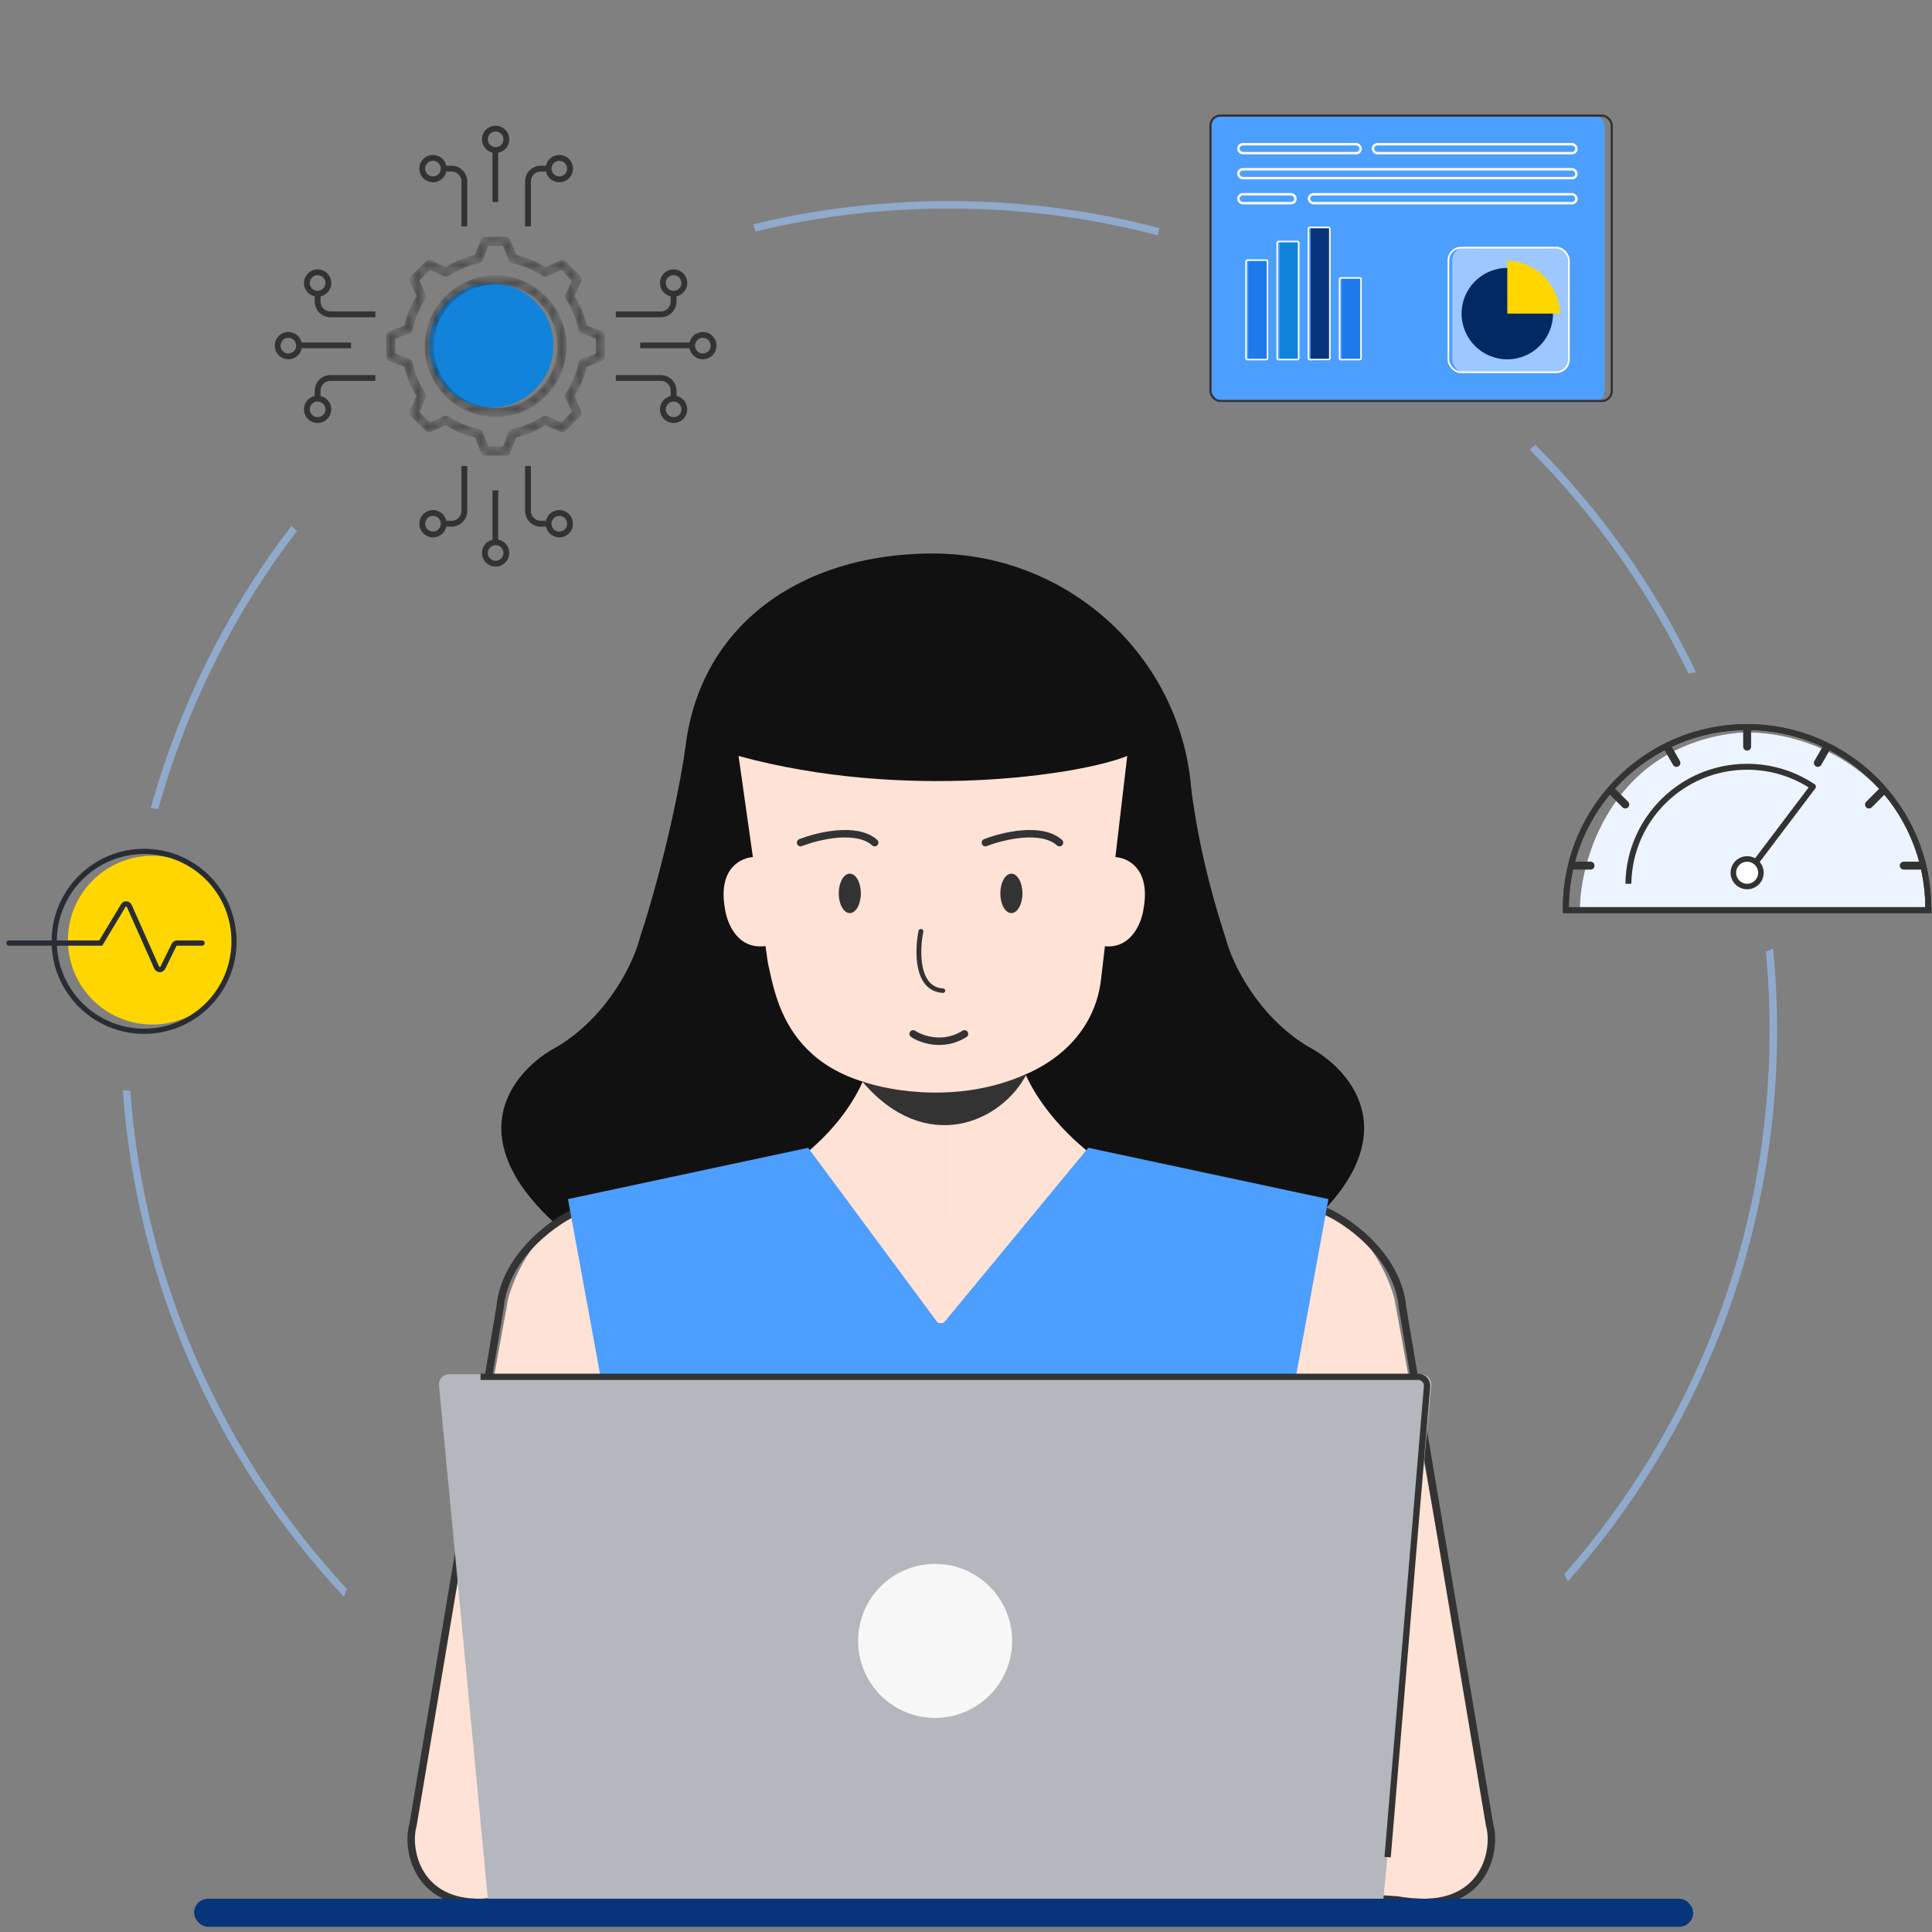 <svg width="215" height="215" viewBox="0 0 215 215" fill="none" xmlns="http://www.w3.org/2000/svg">
<rect x="0" y="0" width="215" height="215" fill="#808080" stroke="none"/>
<path opacity="0.6" fill-rule="evenodd" clip-rule="evenodd" d="M170.224 50.037C170.436 49.859 170.646 49.677 170.852 49.492C178.152 56.822 184.229 65.374 188.749 74.815C188.459 74.848 188.171 74.889 187.886 74.937C183.41 65.656 177.415 57.249 170.224 50.037ZM196.515 105.899C196.789 108.783 196.929 111.707 196.929 114.663C196.929 137.864 188.302 159.047 174.086 175.171C174.221 175.439 174.35 175.711 174.472 175.987C188.958 159.684 197.759 138.203 197.759 114.663C197.759 111.59 197.609 108.553 197.316 105.557C197.053 105.678 196.786 105.792 196.515 105.899ZM105.594 22.373C113.684 22.373 121.53 23.417 129.006 25.377C128.95 25.648 128.899 25.921 128.851 26.195C121.426 24.242 113.631 23.203 105.594 23.203C98.184 23.203 90.979 24.087 84.08 25.755C84 25.489 83.917 25.224 83.831 24.961C90.809 23.27 98.097 22.373 105.594 22.373ZM33.05 59.086C32.839 58.906 32.631 58.724 32.425 58.538C25.342 67.783 19.968 78.408 16.773 89.941C17.056 89.959 17.336 89.984 17.614 90.016C20.78 78.661 26.078 68.198 33.05 59.086ZM105.594 206.123C121.241 206.123 135.968 202.184 148.842 195.241C149.073 195.434 149.309 195.62 149.551 195.801C136.485 202.913 121.511 206.953 105.594 206.953C90.183 206.953 75.656 203.166 62.889 196.47C63.154 196.3 63.413 196.123 63.667 195.939C76.223 202.447 90.48 206.123 105.594 206.123ZM38.593 176.821C24.915 162.044 16.052 142.733 14.503 121.391C14.221 121.368 13.941 121.338 13.664 121.301C15.208 143.055 24.281 162.724 38.288 177.712C38.382 177.411 38.483 177.114 38.593 176.821Z" fill="#9CC7FF"/>
<path d="M71.132 104.617C74.13 95.466 75.8 86.605 76.26 83.318L107.259 98.072L111.522 119.391L119.799 134.69L63.638 137.749C50.227 127.02 56.999 119.079 62.06 116.45C67.74 112.979 70.475 107.115 71.132 104.617Z" fill="#111111"/>
<path d="M136.462 104.617C133.464 95.466 132.797 89.503 132.337 86.217L100.335 98.072L96.071 119.391L87.795 134.69L143.956 137.749C157.366 127.02 150.595 119.079 145.533 116.45C139.854 112.979 137.119 107.115 136.462 104.617Z" fill="#111111"/>
<path fill-rule="evenodd" clip-rule="evenodd" d="M97.061 115.464C97.415 118.449 94.985 124.349 88.851 129.011L90.454 147.256H105.152V115.464H97.061ZM113.244 115.464C112.89 118.449 115.825 124.201 121.96 128.862L119.85 147.256H105.153V115.464H113.244Z" fill="#FEE2D5"/>
<path d="M132.654 90.032C132.654 105.737 119.745 118.468 103.821 118.468C87.897 118.468 76.075 102.332 76.075 86.627C76.075 70.922 87.897 61.596 103.821 61.596C119.745 61.596 132.654 74.327 132.654 90.032Z" fill="#111111"/>
<path d="M155.161 144.423C153.461 138.756 149.947 135.714 147.622 134.902C147.34 134.803 147.049 134.983 146.974 135.272L139.229 164.976C139.209 165.053 139.206 165.136 139.22 165.215C141.502 178.041 143.867 184.205 145.172 194.293C145.218 194.65 144.916 194.958 144.557 194.928C136.901 194.292 111.241 195.771 96.046 198.423C89.928 198.905 86.976 195.711 84.679 194.999C72.561 190.876 70.931 200.073 70.489 203.532C70.478 203.619 70.488 203.706 70.52 203.788C71.319 205.822 72.347 204.564 73.333 203.661C72.138 207.583 75.096 205.899 76.671 205.134C76.999 204.974 77.335 205.213 77.368 205.577C77.538 207.48 78.389 208.57 79.515 207.417C82.016 204.853 83.524 207.83 85.235 208.71C88.973 210.632 93.815 207.363 96.046 207.417L158.374 211.302C166.115 211.384 166.472 205.435 165.683 202.45L155.161 144.423Z" fill="#FEE2D5"/>
<path d="M147.261 134.685C149.433 135.507 155.517 139.434 156.081 145.495L165.771 203.107C166.593 205.926 165.201 213.263 155.475 211.431L138.779 210.343" stroke="#333333" stroke-width="0.83" stroke-linecap="round" stroke-linejoin="round"/>
<path d="M56.567 144.423C58.267 138.756 61.78 135.714 64.105 134.902C64.388 134.803 64.678 134.983 64.754 135.272L72.499 164.976C72.519 165.053 72.522 165.136 72.508 165.215C70.226 178.041 67.86 184.205 66.555 194.293C66.509 194.65 66.811 194.958 67.171 194.928C74.827 194.292 100.487 195.771 115.682 198.423C121.8 198.905 124.751 195.711 127.048 194.999C139.167 190.876 140.797 200.073 141.239 203.532C141.25 203.619 141.239 203.706 141.207 203.788C140.409 205.822 139.381 204.564 138.395 203.661C139.589 207.583 136.632 205.899 135.057 205.134C134.728 204.974 134.393 205.213 134.36 205.577C134.189 207.48 133.338 208.57 132.213 207.417C129.711 204.853 128.203 207.83 126.493 208.71C122.754 210.632 117.913 207.363 115.682 207.417L53.353 211.302C45.613 211.384 45.256 205.435 46.045 202.45L56.567 144.423Z" fill="#FEE2D5"/>
<path d="M64.467 134.685C62.294 135.507 56.211 139.434 55.647 145.495L45.957 203.107C45.135 205.926 46.527 213.263 56.252 211.431L72.948 210.343" stroke="#333333" stroke-width="0.83" stroke-linecap="round" stroke-linejoin="round"/>
<path d="M57.506 189.122L56.08 197.32C56.018 197.674 56.298 197.993 56.657 197.973C66.02 197.43 87.385 197.382 103.52 201.302" stroke="#333333" stroke-width="0.83" stroke-linecap="round" stroke-linejoin="round"/>
<path d="M72.115 182.061L63.207 133.44L89.931 127.729L104.25 147.065C104.464 147.354 104.892 147.365 105.121 147.088L121.109 127.729L147.833 133.44L138.925 182.061H72.115Z" fill="#4C9EFF"/>
<path d="M55.392 212.273C54.822 212.273 54.344 211.84 54.29 211.272L48.85 154.148C48.788 153.498 49.299 152.937 49.951 152.937H158.18C158.831 152.937 159.342 153.497 159.281 154.146L153.955 211.27C153.902 211.839 153.424 212.273 152.853 212.273H55.392Z" fill="#B4B7BD"/>
<path d="M85.451 107.148L82.19 84.125C100.56 89.156 120.101 86.283 125.443 84.125L122.545 108.839C121.803 116.001 115.265 121.441 104.01 121.441C87.449 121.441 86.329 110.797 85.451 107.148Z" fill="#FEE2D5"/>
<ellipse cx="112.55" cy="99.419" rx="1.23" ry="2.193" fill="#333333"/>
<ellipse cx="94.569" cy="99.419" rx="1.23" ry="2.193" fill="#333333"/>
<path fill-rule="evenodd" clip-rule="evenodd" d="M102.538 103.383C102.684 103.411 102.78 103.544 102.752 103.68C102.538 104.725 102.403 106.297 102.682 107.618C102.822 108.278 103.061 108.855 103.424 109.274C103.781 109.684 104.265 109.952 104.934 109.995C105.083 110.004 105.197 110.124 105.19 110.262C105.182 110.4 105.056 110.505 104.907 110.495C104.08 110.442 103.457 110.101 103.008 109.585C102.567 109.077 102.303 108.41 102.154 107.706C101.856 106.299 102.001 104.657 102.223 103.577C102.251 103.441 102.392 103.354 102.538 103.383Z" fill="#333333"/>
<path d="M89.093 93.772C91.008 93.023 95.339 91.974 97.337 93.772" stroke="#333333" stroke-width="0.83" stroke-linecap="round"/>
<path d="M109.657 93.772C111.573 93.023 115.903 91.974 117.902 93.772" stroke="#333333" stroke-width="0.83" stroke-linecap="round"/>
<path d="M101.618 115.054C102.545 115.672 104.985 116.537 107.332 115.054" stroke="#333333" stroke-width="0.83" stroke-linecap="round"/>
<path d="M80.661 101.033C79.89 96.599 82.508 95.41 83.914 95.37L85.36 105.25C82.082 105.828 80.862 102.68 80.661 101.033Z" fill="#FEE2D5"/>
<path d="M127.273 101.033C128.044 96.599 125.425 95.41 124.02 95.37L122.574 105.25C125.851 105.828 127.072 102.68 127.273 101.033Z" fill="#FEE2D5"/>
<circle cx="104.063" cy="182.605" r="8.57" fill="#F7F7F7"/>
<path d="M95.946 120.343C99.175 121.458 106.976 122.815 114.263 119.495C111.457 124.952 102.979 128.645 95.946 120.343Z" fill="#333333"/>
<path d="M53.477 153.216H157.806C158.391 153.216 158.852 153.716 158.803 154.299L154.421 206.666" stroke="#333333" stroke-width="0.7"/>
<rect x="21.598" y="211.294" width="166.825" height="3.129" rx="1.565" fill="#06357C"/>
<rect x="134.583" y="12.814" width="43.992" height="31.932" rx="1.224" fill="#4C9EFF"/>
<rect x="134.705" y="12.861" width="44.658" height="31.762" rx="1.102" stroke="#333333" stroke-width="0.245"/>
<rect x="145.857" y="25.243" width="2.225" height="14.862" rx="0.228" fill="#06357C"/>
<rect x="145.605" y="25.307" width="2.387" height="14.707" rx="0.139" stroke="white" stroke-width="0.179"/>
<rect x="138.914" y="28.964" width="2.227" height="11.141" rx="0.228" fill="#1D7AEB"/>
<rect x="138.664" y="28.95" width="2.387" height="11.065" rx="0.139" stroke="white" stroke-width="0.179"/>
<rect x="149.324" y="30.923" width="2.227" height="9.182" rx="0.228" fill="#1D7AEB"/>
<rect x="149.075" y="30.927" width="2.387" height="9.087" rx="0.139" stroke="white" stroke-width="0.179"/>
<rect x="142.421" y="26.818" width="2.043" height="13.286" rx="0.228" fill="#1283DA"/>
<rect x="142.135" y="26.877" width="2.387" height="13.138" rx="0.139" stroke="white" stroke-width="0.179"/>
<rect x="137.809" y="16.051" width="13.608" height="0.992" rx="0.496" stroke="white" stroke-width="0.271"/>
<rect x="152.786" y="16.051" width="22.647" height="0.992" rx="0.496" stroke="white" stroke-width="0.271"/>
<rect x="137.809" y="21.617" width="6.358" height="0.992" rx="0.496" stroke="white" stroke-width="0.271"/>
<rect x="145.666" y="21.617" width="29.768" height="0.992" rx="0.496" stroke="white" stroke-width="0.271"/>
<rect x="137.809" y="18.834" width="37.624" height="0.992" rx="0.496" stroke="white" stroke-width="0.271"/>
<rect x="161.616" y="27.466" width="13.068" height="14.049" rx="1.505" fill="#9CC7FF"/>
<rect x="161.186" y="27.56" width="13.404" height="13.861" rx="1.411" stroke="white" stroke-width="0.188"/>
<path d="M172.825 34.902C172.825 37.711 170.548 39.989 167.739 39.989C164.93 39.989 162.652 37.711 162.652 34.902C162.652 32.093 164.93 29.815 167.739 29.815C170.548 29.815 172.825 32.093 172.825 34.902Z" fill="#022964"/>
<path d="M167.739 34.901L167.739 28.993C172.223 29.285 173.547 33.054 173.648 34.901L167.739 34.901Z" fill="#FFD600"/>
<circle cx="16.95" cy="104.624" r="9.39" fill="#FFD600"/>
<circle cx="16.04" cy="104.755" r="10.008" stroke="#282D35" stroke-width="0.582"/>
<path d="M0.989 104.948H11.208L13.717 100.778C13.876 100.515 14.264 100.54 14.389 100.82L17.436 107.675C17.566 107.969 17.981 107.977 18.123 107.688L19.365 105.16C19.429 105.03 19.561 104.948 19.706 104.948H22.486" stroke="#282D35" stroke-width="0.582" stroke-linecap="round"/>
<path d="M192.842 81.614C179.334 83.388 175.866 95.637 175.82 101.158H214.462C214.572 97.388 213.181 93.766 212.472 92.426C207.036 82.501 197.12 81.083 192.842 81.614Z" fill="#ECF5FF"/>
<path fill-rule="evenodd" clip-rule="evenodd" d="M214.917 100.952C214.849 89.691 205.699 80.583 194.421 80.583C183.101 80.583 173.925 89.76 173.925 101.08V101.08H173.936V101.612H214.932V100.952H214.917ZM214.257 100.952C214.189 90.056 205.334 81.243 194.421 81.243C183.509 81.243 174.654 90.056 174.585 100.952H214.257Z" fill="#333333"/>
<path fill-rule="evenodd" clip-rule="evenodd" d="M214.917 100.952C214.849 89.691 205.699 80.583 194.421 80.583C183.101 80.583 173.925 89.76 173.925 101.08V101.08H173.936V101.612H214.932V100.952H214.917ZM214.257 100.952C214.189 90.056 205.334 81.243 194.421 81.243C183.509 81.243 174.654 90.056 174.585 100.952H214.257Z" fill="#333333"/>
<path d="M175.026 96.33H177.005" stroke="#333333" stroke-width="0.88" stroke-linecap="round"/>
<path d="M194.428 81.109L194.428 83.087" stroke="#333333" stroke-width="0.88" stroke-linecap="round"/>
<path d="M179.47 88.132L180.869 89.531" stroke="#333333" stroke-width="0.88" stroke-linecap="round"/>
<path d="M185.573 83.186L186.562 84.899" stroke="#333333" stroke-width="0.88" stroke-linecap="round"/>
<path d="M213.83 96.33H211.852" stroke="#333333" stroke-width="0.88" stroke-linecap="round"/>
<path d="M209.387 88.132L207.988 89.531" stroke="#333333" stroke-width="0.88" stroke-linecap="round"/>
<path d="M203.283 83.186L202.294 84.899" stroke="#333333" stroke-width="0.88" stroke-linecap="round"/>
<circle cx="194.428" cy="97.121" r="1.533" fill="white" stroke="#333333" stroke-width="0.616"/>
<path fill-rule="evenodd" clip-rule="evenodd" d="M201.722 87.923V87.275H201.943C199.792 85.837 197.206 84.998 194.424 84.998C187.054 84.998 181.059 90.884 180.883 98.212C180.882 98.26 180.891 98.305 180.909 98.347H181.512C181.531 98.305 181.542 98.26 181.543 98.212C181.719 91.249 187.418 85.658 194.424 85.658C197.133 85.658 199.647 86.494 201.722 87.923Z" fill="#333333"/>
<path d="M201.747 87.544L195.5 95.81" stroke="#333333" stroke-width="0.66" stroke-linecap="round"/>
<circle cx="54.66" cy="38.44" r="6.92" fill="#1283DA"/>
<mask id="path-62-inside-1_6900_18783" fill="white">
<path fill-rule="evenodd" clip-rule="evenodd" d="M55.154 45.578C59.044 45.578 62.208 42.414 62.208 38.524C62.208 34.633 59.044 31.469 55.154 31.469C51.264 31.469 48.099 34.633 48.099 38.524C48.099 42.414 51.264 45.578 55.154 45.578ZM55.154 30.821C50.906 30.821 47.451 34.276 47.451 38.524C47.451 42.771 50.906 46.227 55.154 46.227C59.401 46.227 62.856 42.771 62.856 38.524C62.856 34.276 59.401 30.821 55.154 30.821ZM66.5 39.467V37.58L64.753 36.907C64.649 36.867 64.573 36.776 64.552 36.667C64.307 35.42 63.822 34.251 63.111 33.192C63.049 33.099 63.038 32.981 63.084 32.88L63.844 31.167L62.51 29.833L60.797 30.593C60.695 30.639 60.577 30.629 60.484 30.566C59.426 29.855 58.257 29.371 57.01 29.125C56.901 29.104 56.809 29.028 56.77 28.924L56.097 27.177H54.21L53.537 28.925C53.497 29.029 53.407 29.105 53.297 29.126C52.05 29.371 50.881 29.856 49.822 30.567C49.73 30.63 49.612 30.639 49.51 30.594L47.797 29.834L46.462 31.168L47.223 32.881C47.269 32.983 47.258 33.101 47.196 33.193C46.485 34.252 46 35.421 45.755 36.668C45.734 36.777 45.658 36.868 45.554 36.908L43.807 37.581V39.468L45.554 40.14C45.658 40.18 45.734 40.27 45.755 40.38C46 41.627 46.485 42.797 47.196 43.855C47.258 43.948 47.269 44.066 47.223 44.167L46.463 45.88L47.798 47.215L49.511 46.453C49.613 46.408 49.73 46.419 49.823 46.481C50.882 47.192 52.051 47.676 53.298 47.921C53.407 47.943 53.498 48.018 53.538 48.122L54.211 49.87H56.098L56.771 48.124C56.811 48.02 56.901 47.944 57.011 47.922C58.258 47.677 59.427 47.192 60.486 46.481C60.578 46.419 60.696 46.41 60.798 46.454L62.511 47.215L63.845 45.88L63.084 44.167C63.039 44.066 63.05 43.948 63.111 43.855C63.823 42.796 64.307 41.627 64.552 40.38C64.573 40.271 64.649 40.18 64.754 40.14L66.5 39.467ZM66.941 37.054L65.151 36.366C64.892 35.158 64.421 34.021 63.748 32.981L64.527 31.227C64.582 31.105 64.554 30.961 64.46 30.866L62.811 29.217C62.715 29.122 62.572 29.095 62.45 29.149L60.696 29.929C59.656 29.256 58.519 28.784 57.312 28.525L56.623 26.736C56.574 26.611 56.454 26.528 56.32 26.528H53.988C53.853 26.528 53.733 26.611 53.685 26.736L52.996 28.526C51.789 28.785 50.652 29.256 49.612 29.929L47.857 29.15C47.734 29.095 47.591 29.122 47.497 29.217L45.847 30.867C45.753 30.962 45.725 31.105 45.78 31.227L46.559 32.981C45.886 34.021 45.415 35.158 45.156 36.366L43.367 37.054C43.241 37.103 43.159 37.223 43.159 37.357V39.69C43.159 39.824 43.241 39.944 43.367 39.992L45.156 40.681C45.415 41.888 45.886 43.025 46.559 44.065L45.78 45.819C45.725 45.942 45.752 46.086 45.847 46.18L47.496 47.83C47.591 47.924 47.734 47.951 47.857 47.896L49.611 47.117C50.652 47.79 51.788 48.262 52.996 48.52L53.684 50.31C53.733 50.435 53.853 50.518 53.987 50.518H56.319C56.454 50.518 56.574 50.435 56.622 50.31L57.311 48.521C58.518 48.262 59.656 47.791 60.696 47.118L62.449 47.896C62.572 47.951 62.715 47.924 62.81 47.83L64.459 46.18C64.553 46.086 64.581 45.941 64.526 45.819L63.747 44.066C64.42 43.025 64.891 41.889 65.15 40.681L66.94 39.992C67.065 39.944 67.147 39.824 67.147 39.69V37.358C67.148 37.223 67.066 37.103 66.941 37.054Z"/>
</mask>
<path fill-rule="evenodd" clip-rule="evenodd" d="M55.154 45.578C59.044 45.578 62.208 42.414 62.208 38.524C62.208 34.633 59.044 31.469 55.154 31.469C51.264 31.469 48.099 34.633 48.099 38.524C48.099 42.414 51.264 45.578 55.154 45.578ZM55.154 30.821C50.906 30.821 47.451 34.276 47.451 38.524C47.451 42.771 50.906 46.227 55.154 46.227C59.401 46.227 62.856 42.771 62.856 38.524C62.856 34.276 59.401 30.821 55.154 30.821ZM66.5 39.467V37.58L64.753 36.907C64.649 36.867 64.573 36.776 64.552 36.667C64.307 35.42 63.822 34.251 63.111 33.192C63.049 33.099 63.038 32.981 63.084 32.88L63.844 31.167L62.51 29.833L60.797 30.593C60.695 30.639 60.577 30.629 60.484 30.566C59.426 29.855 58.257 29.371 57.01 29.125C56.901 29.104 56.809 29.028 56.77 28.924L56.097 27.177H54.21L53.537 28.925C53.497 29.029 53.407 29.105 53.297 29.126C52.05 29.371 50.881 29.856 49.822 30.567C49.73 30.63 49.612 30.639 49.51 30.594L47.797 29.834L46.462 31.168L47.223 32.881C47.269 32.983 47.258 33.101 47.196 33.193C46.485 34.252 46 35.421 45.755 36.668C45.734 36.777 45.658 36.868 45.554 36.908L43.807 37.581V39.468L45.554 40.14C45.658 40.18 45.734 40.27 45.755 40.38C46 41.627 46.485 42.797 47.196 43.855C47.258 43.948 47.269 44.066 47.223 44.167L46.463 45.88L47.798 47.215L49.511 46.453C49.613 46.408 49.73 46.419 49.823 46.481C50.882 47.192 52.051 47.676 53.298 47.921C53.407 47.943 53.498 48.018 53.538 48.122L54.211 49.87H56.098L56.771 48.124C56.811 48.02 56.901 47.944 57.011 47.922C58.258 47.677 59.427 47.192 60.486 46.481C60.578 46.419 60.696 46.41 60.798 46.454L62.511 47.215L63.845 45.88L63.084 44.167C63.039 44.066 63.05 43.948 63.111 43.855C63.823 42.796 64.307 41.627 64.552 40.38C64.573 40.271 64.649 40.18 64.754 40.14L66.5 39.467ZM66.941 37.054L65.151 36.366C64.892 35.158 64.421 34.021 63.748 32.981L64.527 31.227C64.582 31.105 64.554 30.961 64.46 30.866L62.811 29.217C62.715 29.122 62.572 29.095 62.45 29.149L60.696 29.929C59.656 29.256 58.519 28.784 57.312 28.525L56.623 26.736C56.574 26.611 56.454 26.528 56.32 26.528H53.988C53.853 26.528 53.733 26.611 53.685 26.736L52.996 28.526C51.789 28.785 50.652 29.256 49.612 29.929L47.857 29.15C47.734 29.095 47.591 29.122 47.497 29.217L45.847 30.867C45.753 30.962 45.725 31.105 45.78 31.227L46.559 32.981C45.886 34.021 45.415 35.158 45.156 36.366L43.367 37.054C43.241 37.103 43.159 37.223 43.159 37.357V39.69C43.159 39.824 43.241 39.944 43.367 39.992L45.156 40.681C45.415 41.888 45.886 43.025 46.559 44.065L45.78 45.819C45.725 45.942 45.752 46.086 45.847 46.18L47.496 47.83C47.591 47.924 47.734 47.951 47.857 47.896L49.611 47.117C50.652 47.79 51.788 48.262 52.996 48.52L53.684 50.31C53.733 50.435 53.853 50.518 53.987 50.518H56.319C56.454 50.518 56.574 50.435 56.622 50.31L57.311 48.521C58.518 48.262 59.656 47.791 60.696 47.118L62.449 47.896C62.572 47.951 62.715 47.924 62.81 47.83L64.459 46.18C64.553 46.086 64.581 45.941 64.526 45.819L63.747 44.066C64.42 43.025 64.891 41.889 65.15 40.681L66.94 39.992C67.065 39.944 67.147 39.824 67.147 39.69V37.358C67.148 37.223 67.066 37.103 66.941 37.054Z" fill="#333333" stroke="#333333" stroke-width="0.36" mask="url(#path-62-inside-1_6900_18783)"/>
<path d="M51.672 25.194V20.193C51.672 19.404 51.032 18.764 50.243 18.764H49.274" stroke="#333333" stroke-width="0.65"/>
<circle cx="48.184" cy="18.764" r="1.196" stroke="#333333" stroke-width="0.65"/>
<path d="M58.755 25.194V20.193C58.755 19.404 59.394 18.764 60.184 18.764H61.152" stroke="#333333" stroke-width="0.65"/>
<circle cx="1.521" cy="1.521" r="1.196" transform="matrix(-1 0 0 1 63.764 17.243)" stroke="#333333" stroke-width="0.65"/>
<circle cx="55.154" cy="15.508" r="1.196" stroke="#333333" stroke-width="0.65"/>
<line x1="55.125" y1="22.478" x2="55.125" y2="16.724" stroke="#333333" stroke-width="0.636"/>
<path d="M51.672 51.852V56.853C51.672 57.642 51.032 58.282 50.243 58.282H49.274" stroke="#333333" stroke-width="0.65"/>
<circle cx="1.521" cy="1.521" r="1.196" transform="matrix(1 0 0 -1 46.663 59.803)" stroke="#333333" stroke-width="0.65"/>
<path d="M58.755 51.852V56.853C58.755 57.642 59.394 58.282 60.184 58.282H61.152" stroke="#333333" stroke-width="0.65"/>
<circle cx="62.242" cy="58.282" r="1.196" transform="rotate(-180 62.242 58.282)" stroke="#333333" stroke-width="0.65"/>
<circle cx="1.521" cy="1.521" r="1.196" transform="matrix(1 0 0 -1 53.633 63.059)" stroke="#333333" stroke-width="0.65"/>
<line y1="-0.318" x2="5.754" y2="-0.318" transform="matrix(-4.37113e-08 1 1 4.37113e-08 55.443 54.567)" stroke="#333333" stroke-width="0.636"/>
<path d="M68.531 34.981L73.532 34.981C74.321 34.981 74.961 34.341 74.961 33.552L74.961 32.584" stroke="#333333" stroke-width="0.65"/>
<circle cx="74.961" cy="31.494" r="1.196" transform="rotate(90 74.961 31.494)" stroke="#333333" stroke-width="0.65"/>
<path d="M68.531 42.064L73.532 42.064C74.321 42.064 74.961 42.704 74.961 43.493L74.961 44.462" stroke="#333333" stroke-width="0.65"/>
<circle cx="1.521" cy="1.521" r="1.196" transform="matrix(4.37114e-08 -1 -1 -4.37114e-08 76.482 47.073)" stroke="#333333" stroke-width="0.65"/>
<circle cx="78.217" cy="38.463" r="1.196" transform="rotate(90 78.217 38.463)" stroke="#333333" stroke-width="0.65"/>
<line x1="71.247" y1="38.435" x2="77.001" y2="38.435" stroke="#333333" stroke-width="0.636"/>
<path d="M41.776 34.981L36.775 34.981C35.986 34.981 35.346 34.341 35.346 33.552L35.346 32.584" stroke="#333333" stroke-width="0.65"/>
<circle cx="1.521" cy="1.521" r="1.196" transform="matrix(4.37114e-08 1 1 -4.37114e-08 33.824 29.973)" stroke="#333333" stroke-width="0.65"/>
<path d="M41.776 42.064L36.775 42.064C35.986 42.064 35.346 42.704 35.346 43.493L35.346 44.462" stroke="#333333" stroke-width="0.65"/>
<circle cx="35.346" cy="45.552" r="1.196" transform="rotate(-90 35.346 45.552)" stroke="#333333" stroke-width="0.65"/>
<circle cx="1.521" cy="1.521" r="1.196" transform="matrix(4.37114e-08 1 1 -4.37114e-08 30.568 36.942)" stroke="#333333" stroke-width="0.65"/>
<line y1="-0.318" x2="5.754" y2="-0.318" transform="matrix(-1 0 0 1 39.06 38.753)" stroke="#333333" stroke-width="0.636"/>
</svg>

